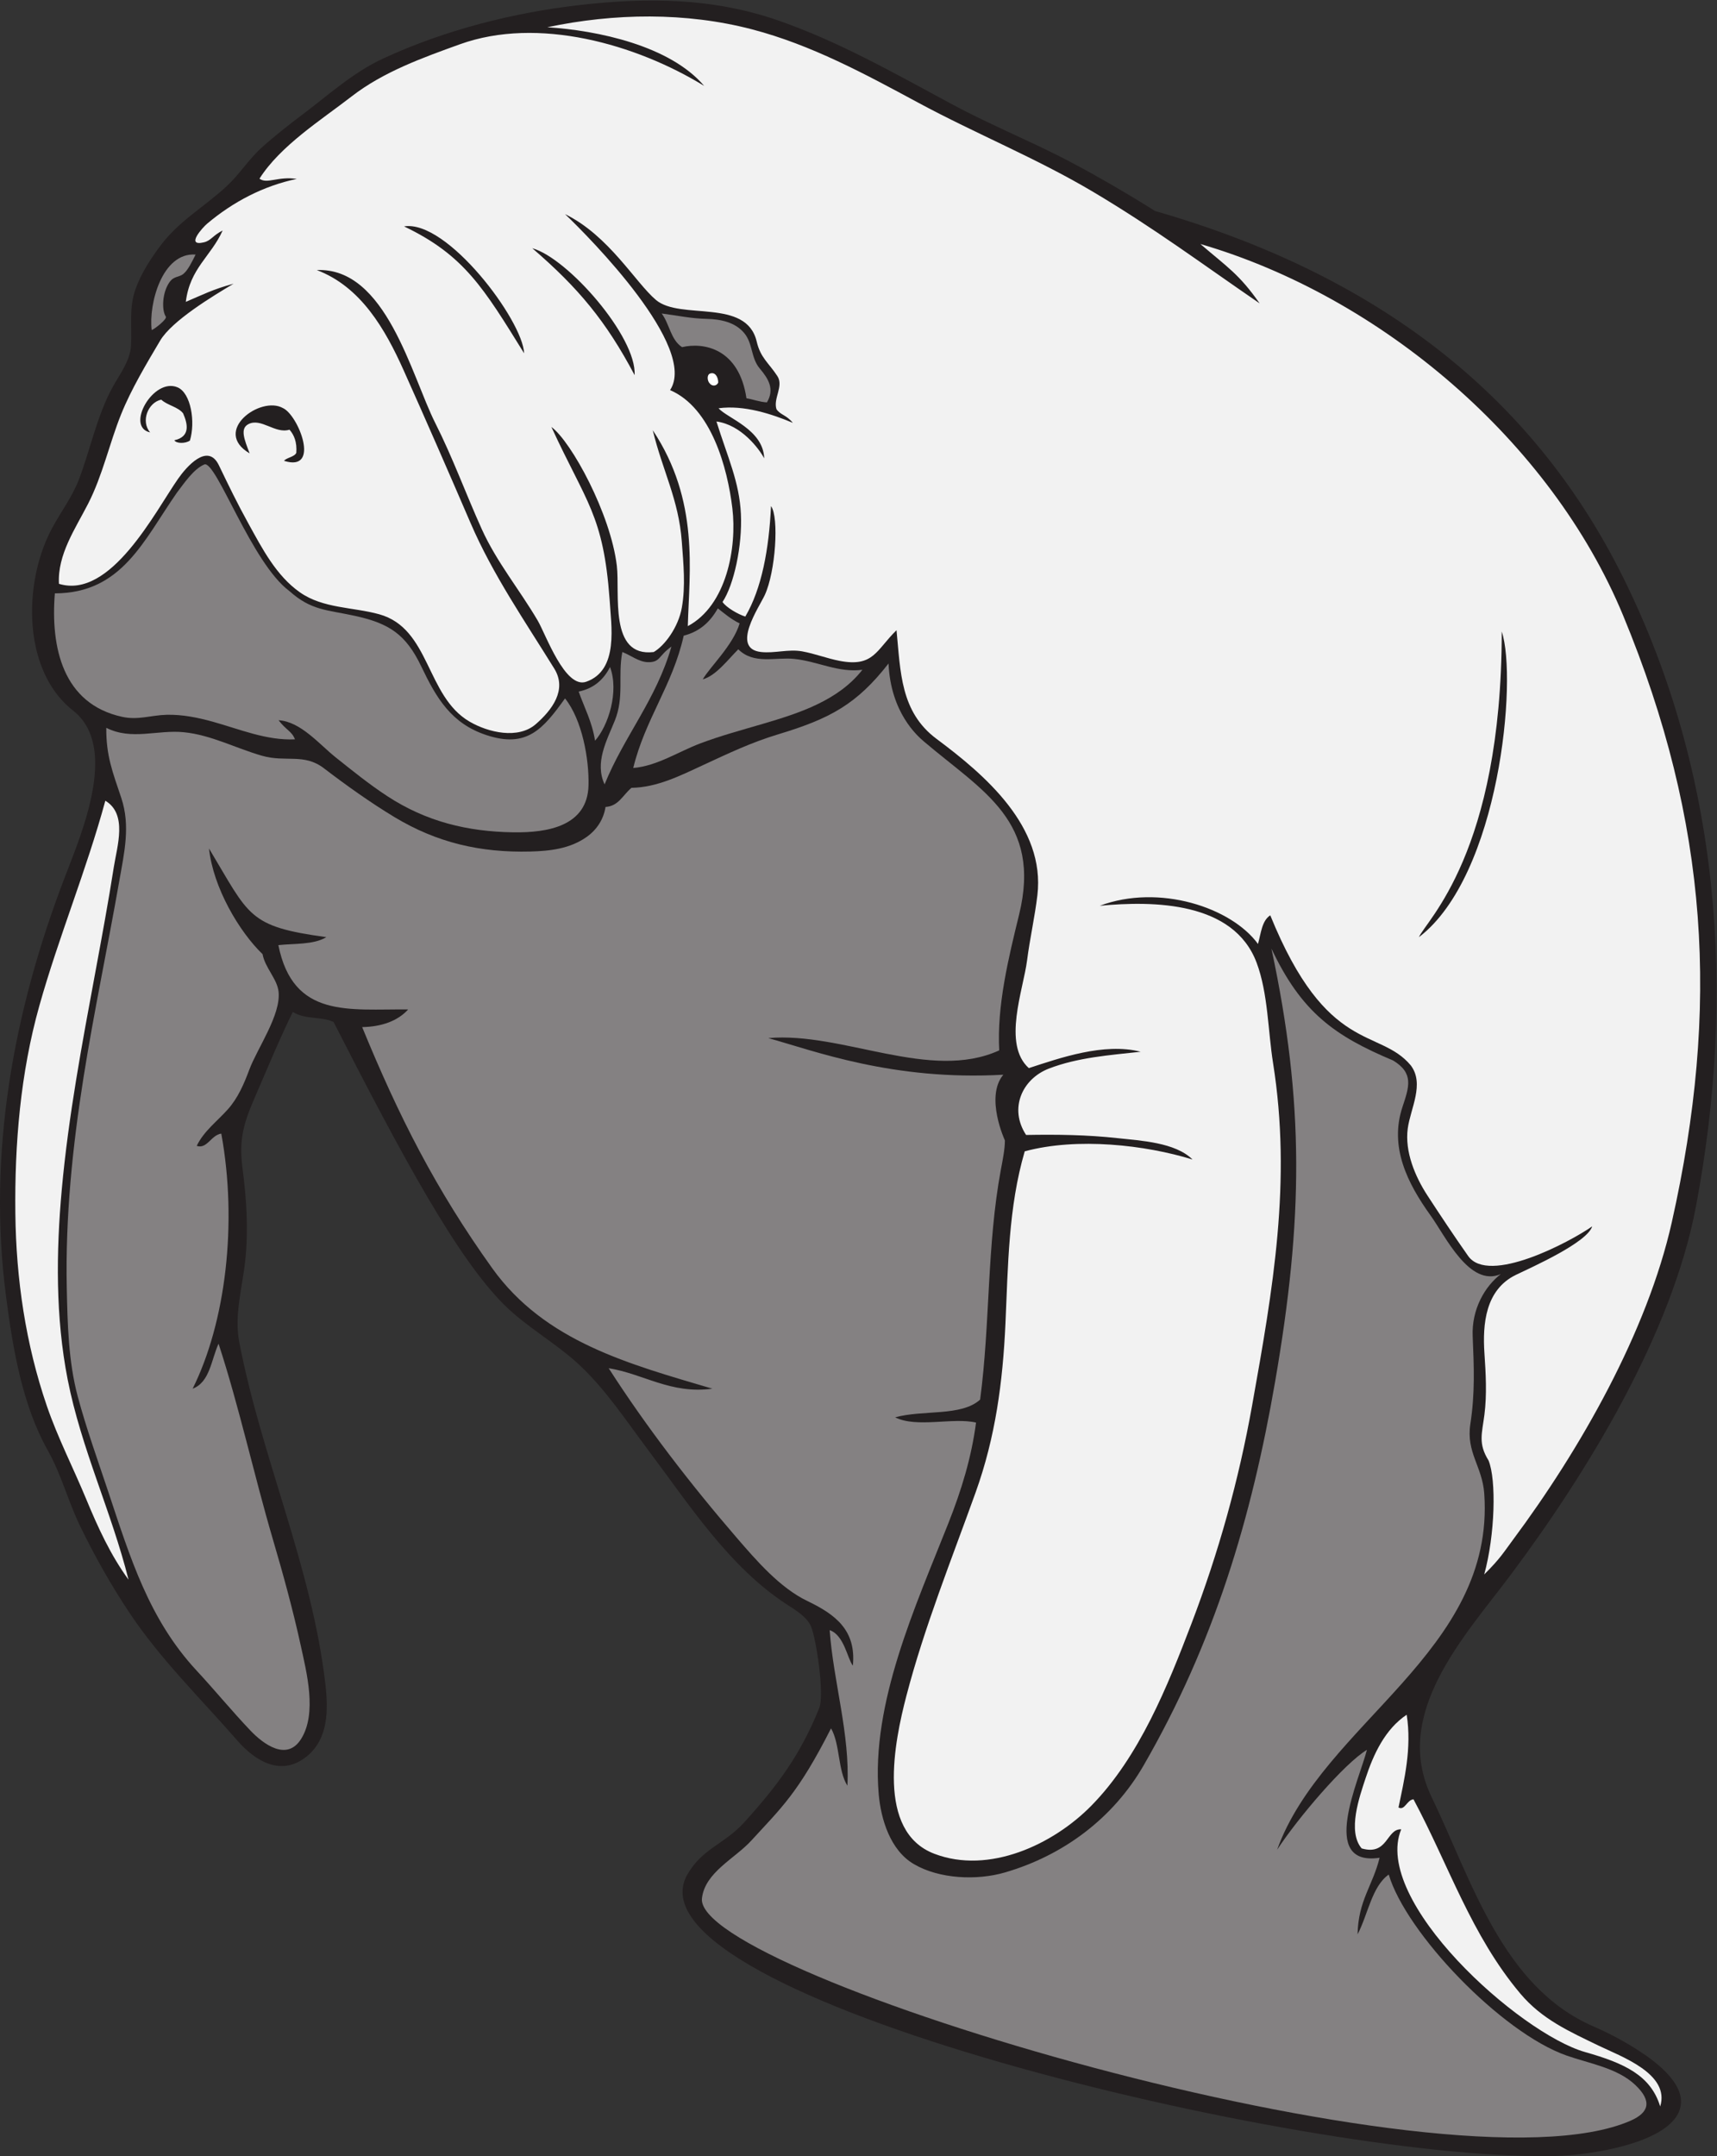 <?xml version="1.0" encoding="UTF-8" standalone="no"?>
<svg
   xmlns:dc="http://purl.org/dc/elements/1.1/"
   xmlns:cc="http://creativecommons.org/ns#"
   xmlns:rdf="http://www.w3.org/1999/02/22-rdf-syntax-ns#"
   xmlns:svg="http://www.w3.org/2000/svg"
   xmlns="http://www.w3.org/2000/svg"
   viewBox="0 0 653.707 820.813"
   height="820.813"
   width="653.707"
   xml:space="preserve"
   id="svg2"
   version="1.1"><rect x="0" y="0" width="653.707" height="820.813" fill="#333333" stroke="none"/><defs
     id="defs6" /><g
     transform="matrix(1.333,0,0,-1.333,0,820.813)"
     id="g10"><g
       transform="scale(0.1)"
       id="g12"><path
         id="path14"
         style="fill:#231f20;fill-opacity:1;fill-rule:evenodd;stroke:none"
         d="M 836.246,3267.44 C 796.938,3187.46 763.18,3104.9 727.691,3023.2 c -32.371,-74.55 -45.648,-120.49 -34.98,-202.6 11.426,-88.05 17.125,-174.14 7.769,-262.75 -8.035,-76.07 -31.925,-156.18 -17.25,-232.62 63.446,-330.57 207.5,-641.77 246.149,-977.95 8.351,-72.65 9.027,-155.5 -53.406,-206 -72.344,-58.53 -146.25,-14.12 -198.457,45.74 -104.469,119.76 -218.961,231.42 -307.543,364.17 -52.856,79.21 -99.59,162.42 -141.172,248.06 -34.121,70.26 -53.586,147.25 -91.949,215.37 -73.665,130.77 -100.344,292.99 -119.571,440.2 -53.398,408.94 20.957,814.89 167.762,1197.27 25.254,65.78 51.164,130.08 68.617,198.6 22.985,90.19 38.457,212.22 -44.832,277.43 -15.543,12.17 -29.598,26.07 -42.035,41.39 -102.574,126.26 -92.062,342.95 -17.668,480.38 25.168,46.49 57.727,89.52 76.602,139.19 16.269,42.81 28.711,86.97 42.648,130.56 14.66,45.86 30.629,91.57 54.109,133.77 19.887,35.75 49.047,74.01 51.633,116.04 3.528,57.36 -6.855,107.85 13.578,164.09 16.11,44.32 42.071,84.08 70.039,121.73 53.809,72.42 127.036,111.87 191.211,171.98 35.711,33.45 61.664,75.64 98.414,108.77 37.336,33.65 76.977,64.62 117.106,94.86 74.898,56.46 144.515,120.19 230.535,159.92 175.1,80.9 369.5,130.53 560.84,152.44 194.75,22.3 381.72,20.59 568.77,-44.74 172.65,-60.32 332.62,-151.38 493.05,-237.86 98.56,-53.12 202.06,-96.28 302.2,-146.23 83.17,-41.46 200.89,-109.8 279.1,-159.37 623.09,-179.12 1074.47,-517.16 1336.94,-1046.34 278.06,-560.51 322.86,-1188.92 208.04,-1796.66 -68.96,-365.09 -310.93,-760.58 -530.46,-1053.86 -129.89,-173.53 -339.5,-394.88 -224.65,-632.69 113.4,-234.775 201.06,-542.158 462.67,-655.451 44.1,-19.101 88.88,-42.957 129.14,-69.129 45.84,-29.797 123.89,-87.238 120.56,-149.14 C 4794.72,31.055 4503.45,-2.898 4422.14,0.188 3716.22,-10.195 1779.21,455.715 1961.5,801.152 c 44.01,78.43 106.23,87.903 164.41,152.168 95.95,105.98 160.82,193.77 213.99,326.34 15.33,38.2 -8.29,195.66 -23.2,232.17 -11.49,28.1 -45.76,48.23 -70.19,64.12 -164.6,107.11 -279.06,285.89 -395.22,440.39 -62.31,82.89 -120.1,171.5 -196.17,242.78 -65.8,61.65 -150.92,108.18 -215.16,172.15 -134.81,134.23 -290.55,422.47 -487.347,807.84 -37.261,16.47 -79.215,5.82 -116.367,28.33 v 0" /><path
         id="path16"
         style="fill:#f2f2f2;fill-opacity:1;fill-rule:evenodd;stroke:none"
         d="m 3597.73,5291.19 c -58.86,83.99 -92.05,103.22 -169.21,169.56 515.52,-150.44 1001.19,-562.96 1207.43,-1061.03 245.34,-592.67 276.1,-1121.01 139.03,-1732.55 -70.35,-313.86 -262.31,-649.91 -453.31,-906.64 -26.66,-35.84 -36.51,-53.93 -82.49,-99.42 31.17,113.83 34.85,270.32 12.36,325.41 -30.49,48.81 -18.58,77.09 -11.77,131.01 7.33,57.96 3.9,117.23 0,175.32 -5.56,83.03 2.52,181.54 90.13,223.89 46.04,22.24 203.35,92.07 217.67,138.46 -63.66,-44.78 -295.79,-167.9 -354.34,-84.61 -39.47,56.18 -78.8,115.24 -116.3,172.81 -35.45,54.39 -64.98,125.37 -56.2,191.13 7.59,56.95 48.71,127.34 8.65,180.4 -90.46,108.2 -239.19,29.4 -401.29,428.57 -23.9,-15.05 -26.57,-51.35 -35.06,-81.82 -76.12,104.43 -282.27,172.39 -451.96,109.09 154.57,14.66 382.82,11.87 448.09,-162.79 32.7,-87.52 32.26,-194.21 46.88,-286.27 53.69,-338.21 -0.12,-644.43 -59.93,-978.71 -38.24,-213.79 -95.57,-419.12 -173,-622.08 -68.31,-179.03 -149.22,-380.67 -285.49,-519.74 -109.44,-111.668 -292.99,-197.508 -449.12,-137.828 -166.77,63.738 -113.87,320.098 -79.8,450.698 51.44,197.13 129.19,390 197.9,581.54 56.68,157.95 77.52,314.99 85.11,481.95 7.5,164.61 8.3,332.51 55.09,491.93 150.5,40.63 345.19,18.1 479.21,-23.36 -49.23,49.1 -148.87,53.78 -213.63,60.96 -86.83,9.63 -174.43,10.79 -261.7,9.16 -49.59,75.61 -11.09,160.16 65,189.55 82.88,31.99 174.73,38.43 262.27,48.11 -105.07,26.76 -231.6,-18.19 -319.47,-46.75 -75.97,68.13 -15.75,223.57 -5.07,307.32 7.97,62.39 22.07,123.87 29.5,186.24 23.29,195.82 -149.82,343.89 -287.92,446.66 -103.53,77.05 -102.76,191.52 -114.42,310.42 -58.1,-56.58 -65.15,-106.32 -162.76,-87.5 -36.2,6.98 -70.78,20.68 -107.05,27.15 -39.27,7 -78.32,-6.29 -117.54,-1.84 -86.6,9.84 -5.18,127.53 11.06,162.55 30.73,66.23 41.34,221.85 17.85,254.18 -5.8,-123.59 -26.64,-235.96 -73.44,-315.58 -19.96,6.02 -54.69,26.05 -65.05,41.67 32.51,48.76 56.79,160.76 52.5,251.12 -4.4,92.5 -38.09,162.29 -69.86,264.35 70.99,-9.53 121.83,-78.04 136.36,-105.2 -2.42,82.28 -105.48,114.46 -130.38,142.96 72.56,10.04 153.54,-16.87 212.2,-41.66 -19.08,23.35 -35.07,22.07 -46.75,38.96 -10,30.84 21.36,65.71 2.51,94.67 -24.09,37.05 -48.09,51.78 -58.95,98.34 -29.26,125.45 -218.09,59.98 -287.89,119.12 -58.82,49.8 -134.27,183.81 -259.56,245.01 72.15,-68.57 380.15,-380.53 300,-502.59 117.95,-50.76 163.91,-221.83 177.87,-337.24 13.6,-112.45 -16.72,-278.21 -127.23,-336.79 4.19,156.22 33.79,358.08 -100.11,559.52 28.04,-116.02 74.11,-197.83 82.95,-318.08 4.65,-63.22 11.13,-126.53 0.08,-188.76 -9.95,-56.03 -49.03,-108.64 -80.31,-126.7 -128.73,-15.56 -95.98,168.02 -105.32,246.4 -17.69,148.39 -129.87,354.37 -186.89,396.45 100,-217.56 148.45,-250.56 166.23,-492.16 4.07,-73.24 27.73,-202.54 -66.99,-235.59 -60.25,-21.03 -115.39,135.59 -138.21,174.51 -51.63,88.05 -117.42,167.53 -159.74,261.04 -45.65,100.9 -82.57,203.56 -132.79,303.01 -68.31,135.24 -140.52,445.94 -338.63,437.24 126.13,-47.55 195.68,-169.26 248,-286 64.9,-144.86 128.39,-290.44 191.14,-436.19 63.65,-147.83 155.15,-280.12 239.19,-415.99 37.68,-60.91 -6.85,-118.58 -52.57,-158.54 -50.45,-44.12 -135.95,-24.04 -189.4,7.12 -124.8,72.76 -111.94,266.12 -258.16,306.62 -75.07,20.78 -159.879,16.15 -226.067,62.42 -67.855,47.44 -107.945,125.24 -146.937,195.89 -32.774,59.41 -55.707,106.85 -84.821,167.29 -31.82,66.09 -92.957,-4.98 -116.378,-38.53 -65.575,-93.95 -192.582,-345.4 -340.36,-300.18 -4.558,83.5 46.77,157.43 83.153,228.46 41.847,81.7 60.453,171.37 94.515,256.07 28.481,70.84 72.461,144.4 111.41,210.12 33.91,57.19 151.778,127.97 209.625,162.48 -58.355,-15.63 -90.617,-32.48 -136.363,-51.83 11.734,96.06 71.731,129.45 105.191,203.78 -27.906,-13.94 -33.265,-28.9 -53.296,-33.71 -54.805,-13.16 -2.758,43.33 8.664,52.94 74.547,62.79 161.058,108.19 256.277,128.1 -53.934,8.2 -84.48,-15.57 -106.445,0.72 59.742,94.3 175.816,167.23 263.042,234.8 90.7,70.26 201.95,110.26 309.2,148.94 223.07,80.43 503.08,0.74 697.87,-118.81 -97.65,115.03 -304.98,158.57 -448.04,167.53 191.13,40.41 395.64,43.53 585.28,-6.12 168.44,-44.1 321.78,-127.14 474.06,-209.29 164.6,-88.79 339.16,-159.24 499.96,-254.93 176.75,-105.16 305.92,-202.23 475.26,-318.31 z M 3994.32,995.461 c 17.93,-9.805 23.84,21.719 42.85,23.379 101.07,-188.75 164.79,-388.352 305.46,-555.305 61.45,-72.918 139.27,-107.586 223.33,-148.25 64.11,-31.015 204.72,-80.461 175.82,-173.644 -26.98,88.664 -102.17,123.449 -214.24,155.254 -188.28,53.418 -609.71,432.578 -525.43,636.23 -42.68,2.109 -37.76,-76.277 -112.98,-54.539 -41.57,48.769 -5.88,148.614 11.15,200.354 22.45,68.24 55.4,140.04 117.41,181.45 15.24,-95.77 -7.35,-187.44 -23.37,-264.929 z M 300.836,3870.77 c 63.945,-38.12 33.555,-130.09 24.344,-188.83 -15.688,-100 -34.106,-199.54 -52.543,-299.06 -38.196,-206.15 -77.149,-412.7 -96.137,-621.71 -16.324,-179.76 -18.121,-365.46 16.73,-543.27 38.688,-197.35 125.375,-378.35 173.844,-571.79 -51.277,70.17 -87.719,149.89 -120.781,229.87 -36.84,89.13 -81.152,174.87 -112.488,266.26 -60.645,176.89 -87.825,362.89 -89.957,549.55 -2.281,199.01 14.531,401.31 68.55,593.46 55.493,197.43 134.629,387.46 188.438,585.52 z M 1496.93,5148.68 c -3.43,93.37 -220.11,382.47 -342.85,362.34 172.23,-82.18 228.09,-177.38 342.85,-362.34 z m 315.59,-62.34 c 6.21,109.49 -191.12,334.38 -292.21,362.34 131.29,-112.97 210.57,-208.02 292.21,-362.34 z M 507.336,5051.28 c -69.25,29.88 -150.426,-113.39 -78.52,-128.57 -27.656,31.84 -5.781,85.74 31.758,93.5 17.446,-16.32 47.36,-20.17 62.34,-38.96 12.496,-28.64 22.399,-66.59 -24.91,-77.02 5.203,-9.63 31.383,-9.91 44.391,-0.9 16.168,53.15 3.101,135.48 -35.059,151.95 z m 300.586,-59.04 c -63.699,35.99 -203.25,-65.79 -94.934,-129.43 -15.191,39.63 -27.656,70.29 -4.222,83.11 36.402,19.92 77.472,-28.56 118.043,-15.42 13.336,-15.23 21.699,-35.44 19.48,-66.23 -5.211,-11.68 -28.621,-13.84 -35.062,-22.79 106.121,-33.55 40.711,131.23 -3.305,150.76 z M 4052.75,3481.16 c 230.7,176.2 281.69,738.48 236.49,872.72 -0.35,-632.54 -216.53,-825.42 -236.49,-872.72 v 0" /><path
         id="path18"
         style="fill:#ffffff;fill-opacity:1;fill-rule:evenodd;stroke:none"
         d="m 2026.8,5090.24 c 15.65,6.79 24.71,-9.69 24.56,-25.42 -6.57,-12.54 -19.88,-8.91 -24.56,-1.85 -5.55,5.19 -9.02,21.73 0,27.27 v 0" /><path
         id="path20"
         style="fill:#848182;fill-opacity:1;fill-rule:evenodd;stroke:none"
         d="m 1613.82,4162.97 c 48.88,-61.17 68.91,-172.58 67.07,-248.31 -2.85,-116.98 -117.88,-135.55 -214.39,-134.13 -131.4,1.93 -248.96,30.59 -359.78,102.96 -51.87,33.87 -100.07,72.87 -148.439,111.47 -46.246,36.91 -99.644,102.09 -162.64,105.68 21.449,-28.15 38.367,-31.72 46.757,-54.55 -80.726,-3.79 -157.402,28.82 -233.714,50.08 -43.133,12.03 -87.524,21.13 -132.524,20.05 -44.887,-1.07 -81.332,-15.84 -126.98,-5.93 -169.981,36.92 -204.95,198.42 -192.5,352.68 191.851,0.46 253.633,151.42 348.906,288.05 19.703,25.55 47.559,67.72 78.562,80.35 34.204,9.07 135.012,-282.69 242.493,-361.85 61.761,-55.4 106.285,-53.24 185.499,-70.45 99.01,-21.5 146.92,-52.41 191.24,-145.12 43.46,-90.94 85.84,-162.85 186.17,-195.85 115.17,-37.89 161.1,17.05 224.27,104.87 v 0" /><path
         id="path22"
         style="fill:#848182;fill-opacity:1;fill-rule:evenodd;stroke:none"
         d="m 2050.18,4420.11 c 19.75,-15.31 38.52,-31.6 62.34,-42.85 -18.74,-62.71 -85.97,-125.49 -105.2,-159.74 37.12,9.89 71.36,55.72 101.31,85.71 44.98,-44.37 105.63,-21.64 160.74,-27.51 66.06,-7.02 125.75,-40.16 193.79,-30.93 -68.98,-88.29 -181.61,-124.21 -284.88,-154.61 -59.98,-17.64 -120.48,-33.86 -178.99,-56.02 -62.74,-23.76 -122.42,-64.1 -190.66,-69.89 34.05,139.98 112.38,235.67 144.14,377.92 46.64,11.81 76.43,40.46 97.41,77.92 v 0" /><path
         id="path24"
         style="fill:#848182;fill-opacity:1;fill-rule:evenodd;stroke:none"
         d="m 1917.71,4311.03 c -43.4,-151.4 -134.57,-255.03 -190.91,-393.51 -28.79,61.73 5.73,124.37 28.96,181.45 27.85,68.46 8.47,127.71 21.7,196.47 23.83,-8.99 47.23,-28.53 73.34,-28.98 35.4,-0.62 29.43,18.09 66.91,44.57 v 0" /><path
         id="path26"
         style="fill:#848182;fill-opacity:1;fill-rule:evenodd;stroke:none"
         d="m 2537.77,4262.75 c 6.23,-140.63 82.36,-206.93 101.63,-223.3 167.42,-142.19 336.88,-226.83 271.17,-494.59 -30.1,-122.67 -63.63,-260.07 -56.61,-387.07 -197.05,-90 -447.35,53.69 -659.62,35.06 130.93,-36.19 355.43,-122.45 671.3,-104.6 -53.06,-63.61 4.49,-187.61 4.49,-187.61 0.18,-24.73 -6.69,-57.89 -11.44,-83.32 -40.33,-216.32 -30.21,-438.19 -59.29,-656.93 -53.84,-48.75 -162.39,-28.4 -242.73,-50.65 61.78,-31.02 165.3,0.51 231.04,-14.99 -13.09,-100.18 -41.76,-193.19 -78.86,-287.05 -93.84,-237.45 -221.29,-514.67 -199.2,-773.19 6.17,-72.205 32.96,-161.256 100.51,-200.74 72.98,-42.676 179.96,-47.149 259.91,-23.887 167.31,48.691 309.28,154.836 396.51,306.097 201.42,349.23 307.87,705.09 375.28,1095.2 80.13,463.61 84.16,794.45 -10.47,1237.29 86.07,-182.39 180.27,-249.22 347.53,-319.55 59.85,-36.41 45.88,-75 26.58,-133.31 -37.75,-114.09 14.64,-217.86 80.69,-309.71 42.19,-58.65 110.79,-205.61 200.33,-167.07 -45.79,-35.26 -83.54,-100.54 -80.3,-177.56 3.66,-87.48 6.92,-162.21 -6.66,-250.67 -12.48,-81.25 34.21,-120.99 39.69,-198.44 31.99,-451.83 -461,-654.91 -591.68,-1017.472 59.73,91.074 191.82,246.362 256.55,285.352 -20.71,-83.06 -139.32,-334.208 36.24,-308.134 -19.38,-79.316 -61.09,-121.914 -62.92,-218.781 29.68,56.613 40.93,137.109 89.02,170.84 49.34,-166.367 320.85,-451.27 508.25,-517.07 64.39,-22.625 145.05,-35.34 196.19,-84.102 47.76,-45.535 40.02,-78.367 -14.12,-102 -522.48,-227.981 -2679.62,419.727 -2651.83,635.75 8.64,73.742 93.93,113.047 140.76,164.277 86.25,94.336 133.9,135.34 227.84,320.62 25.88,-44.26 19.38,-120.88 46.75,-163.64 7.73,146.11 -40.19,297.84 -50.65,444.15 41.57,-14.27 50.54,-81.46 66.24,-101.29 10.09,100.91 -49.83,146.17 -129.89,184.51 -78.44,37.56 -145.95,115.94 -201.75,180.61 -130.62,151.41 -257.75,315.98 -365.76,484.22 99.69,-15.95 177.3,-74.58 296.1,-58.44 -236.02,69.98 -477.95,133.46 -628.79,344.15 -161.19,225.19 -266.47,432.75 -371.4,688.54 55.83,1.04 101.72,17.62 131.37,50.42 -168.559,1.79 -328.36,-26.81 -370.719,183.71 43.949,4.95 101.105,0.64 136.957,22.78 -224.602,30.79 -218.809,59.73 -335.067,253.25 11.989,-112.25 86.473,-237.77 153.008,-301.87 6.91,-38.7 41.871,-70.75 45.692,-107.22 6.964,-66.6 -60.547,-161.05 -83.512,-222.44 -15.203,-40.67 -32.219,-80.75 -61.414,-113.51 -30.434,-34.14 -68.641,-62.1 -88.84,-104.31 29.527,-9.98 41.422,31.26 70.133,35.07 46.875,-256.39 12.351,-539.68 -81.817,-728.57 49.149,18.37 52.95,82.11 74.024,128.57 59.867,-183.57 100.785,-373.8 155.281,-559.11 29.375,-99.89 57.305,-201.45 79.527,-303.19 16.93,-77.51 46.692,-192.51 1.43,-265.87 -40.773,-66.09 -108.445,-15.46 -145.926,24.03 -52.589,55.4 -101.359,114.9 -153.429,170.99 -136.098,146.65 -189.797,323.77 -251.84,510.22 -29.934,89.96 -62.649,180.53 -87.195,272.11 -26.731,99.69 -29.258,208.13 -31.383,310.83 -4.153,201.34 16.406,402.14 47.925,600.76 29.77,187.55 69.239,373.33 102,560.34 14.161,80.77 32.485,157.59 5.758,237.62 -24.781,74.18 -43.367,119.9 -42.816,200.18 72.598,-36.7 145.746,-4.93 221.863,-12.62 78.164,-7.91 148.543,-45.95 223.199,-67.25 67.922,-19.39 119.477,8 176.586,-35.69 63.395,-48.5 132.655,-97.9 201.165,-139.25 122,-73.64 246.21,-102.1 388.36,-98.52 56.49,1.42 113.69,8.12 160.99,41.74 28.96,20.59 48.28,50.34 53.81,85.62 37.02,2.06 49.07,33.59 74.02,54.54 73.14,1.22 138.64,34.44 203.53,64.45 74.4,34.42 137.95,64.98 215.99,88.53 148.35,44.77 224.26,86.12 314.71,202.16 z M 558.652,5430.63 c -9.836,-19.98 -22.105,-45.18 -35.066,-55.42 -12.965,-10.23 -26.637,-5.49 -39.27,-23.17 -21.605,-30.25 -22.699,-80.88 -10.753,-98.53 4.761,-7.04 -31.629,-35.31 -40.262,-38.6 -9.192,73.64 29.293,222.44 125.351,215.72 z M 1889.84,5262.26 c 50.59,-6.39 81.33,-14.16 128.93,-15.32 39.13,-0.95 81.03,-9.21 107.21,-41.02 24.7,-30.02 18.5,-70.59 44,-100.72 25,-29.55 43,-59.09 20.46,-96.78 -22.02,1.36 -38.31,8.45 -58.44,11.69 -21.09,142.66 -122.31,160.58 -183.96,146.08 -32.59,21.13 -35.97,67.03 -58.2,96.07 v 0" /><path
         id="path28"
         style="fill:#848182;fill-opacity:1;fill-rule:evenodd;stroke:none"
         d="m 1742.38,4252.58 c 26.18,-70.13 -4.83,-167.4 -42.85,-210.38 -8.38,53.95 -30.46,94.21 -46.75,140.25 43.98,9.27 71.62,34.87 89.6,70.13 v 0" /></g></g></svg>